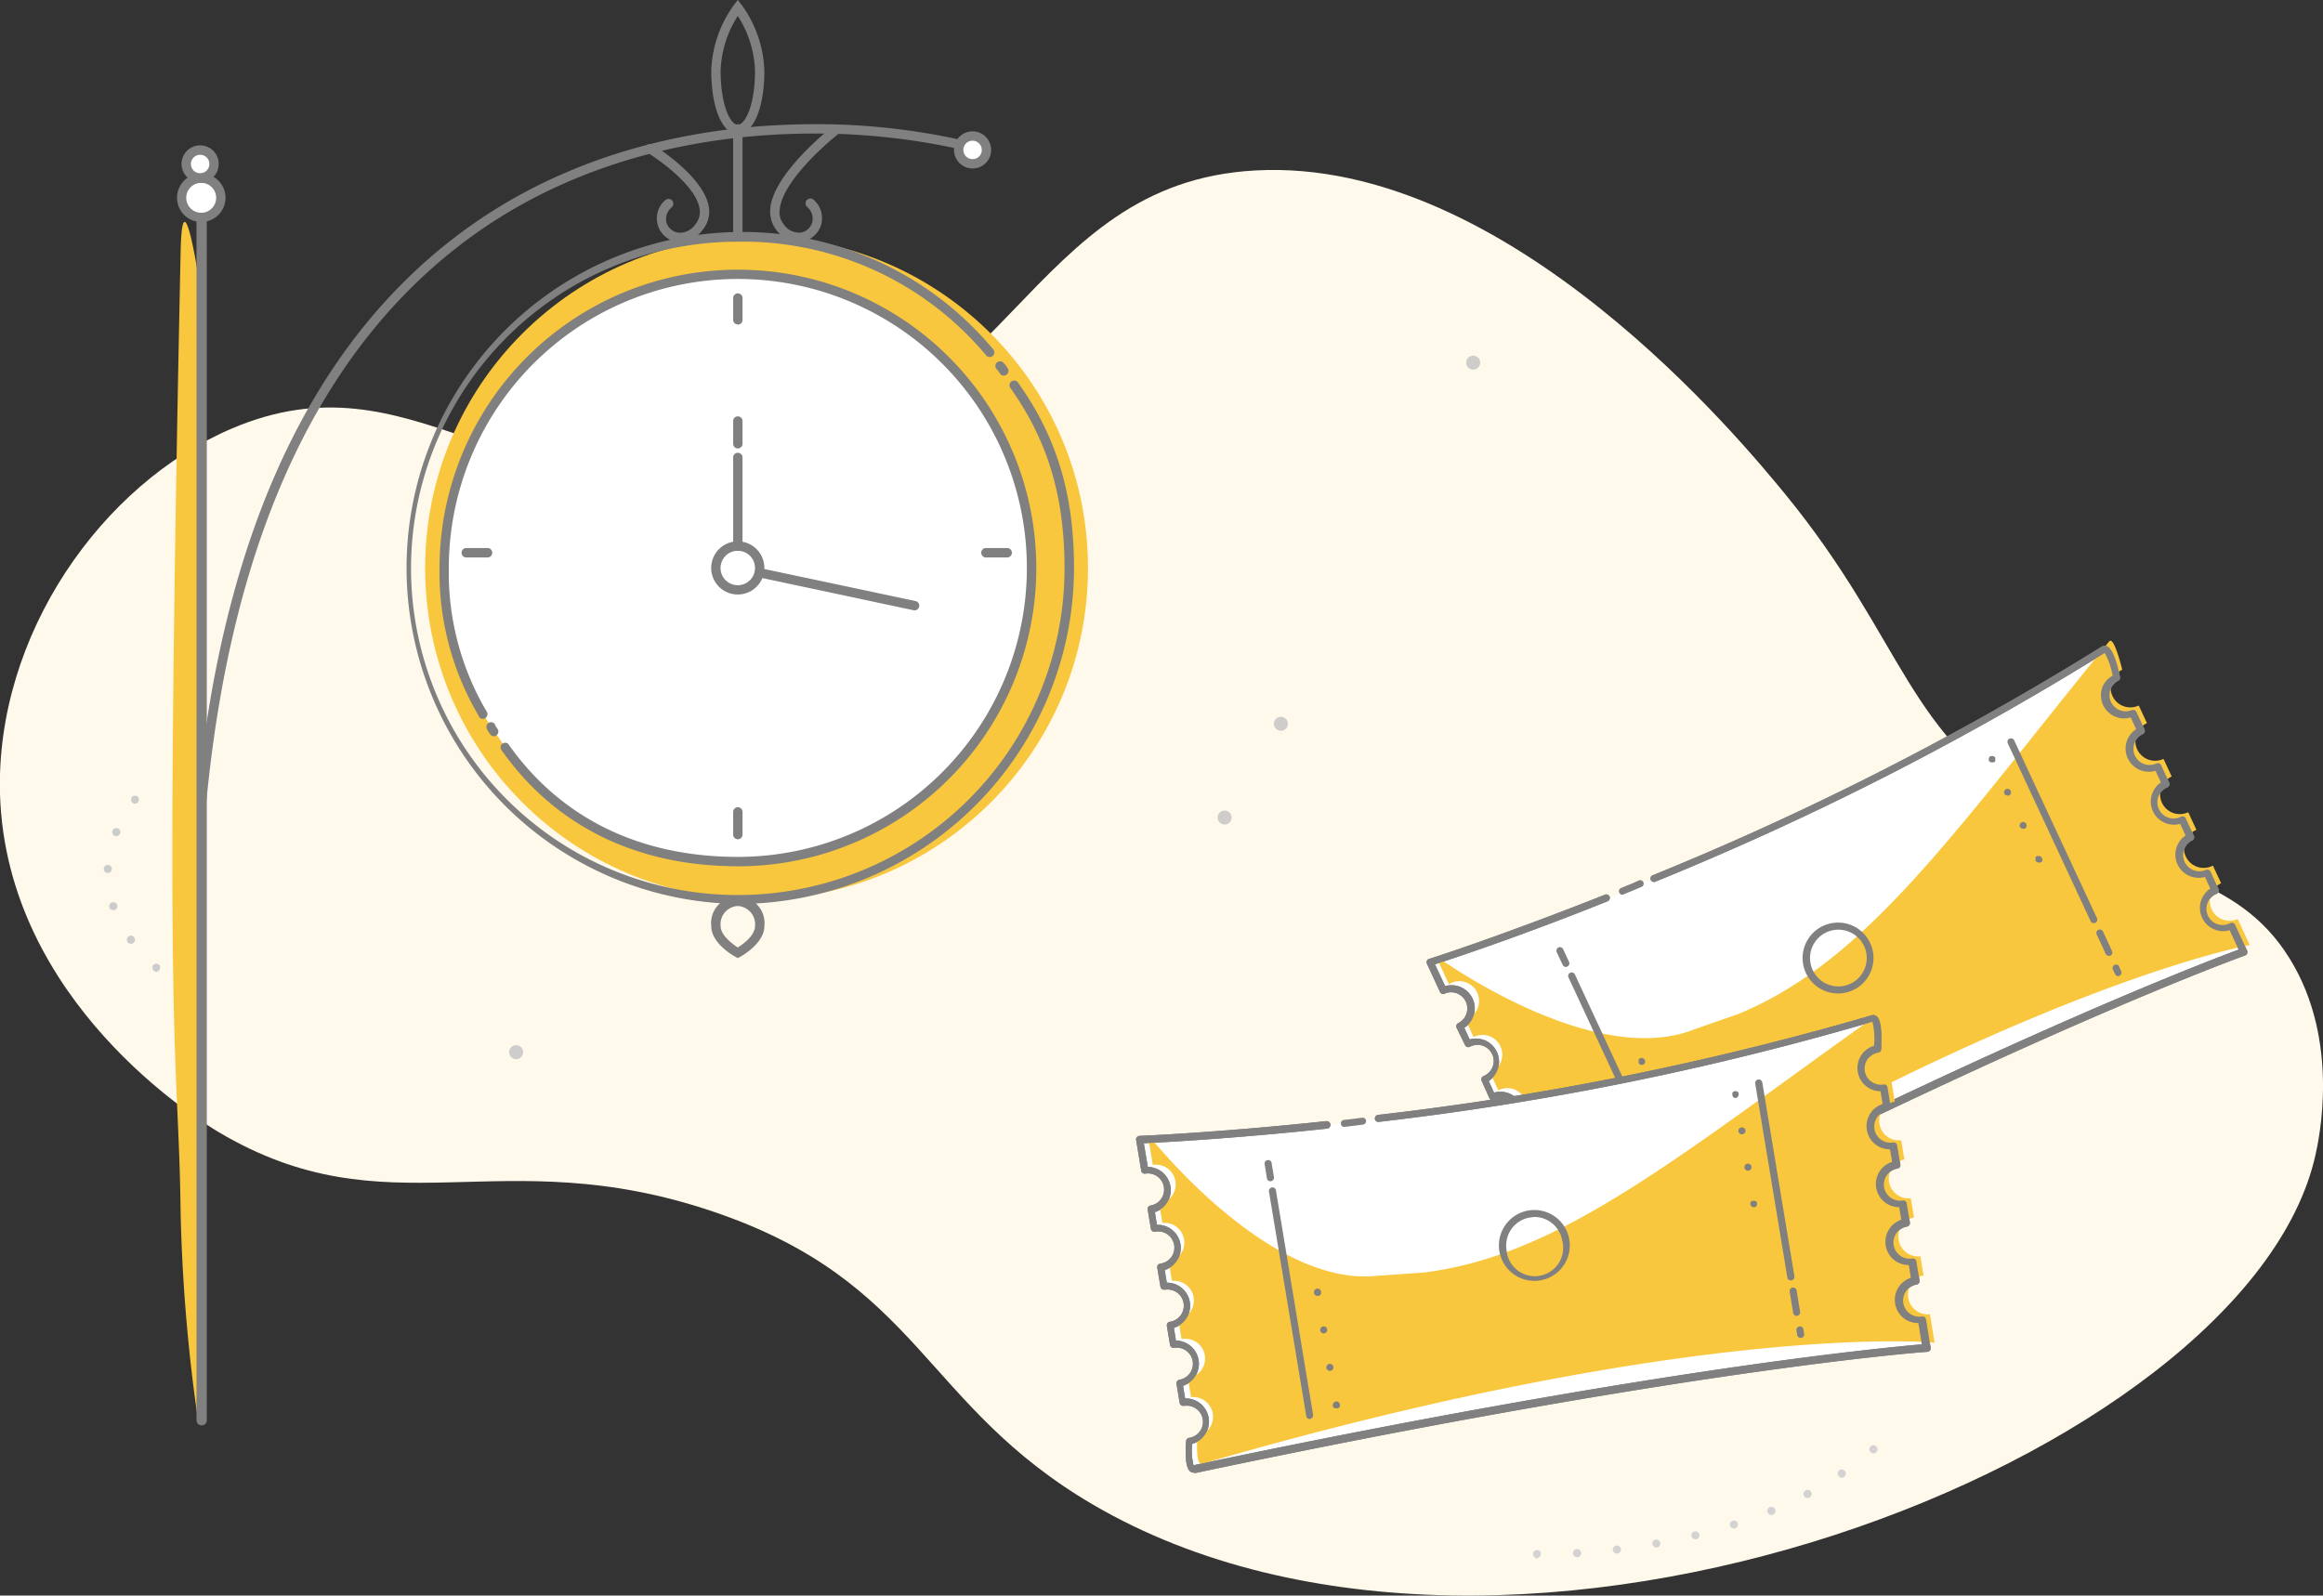<svg xmlns="http://www.w3.org/2000/svg" viewBox="0 0 327.68 225.12"><rect x="0" y="0" width="327.68" height="225.12" fill="#333333" stroke="none"/><defs><style>.cls-1{fill:#fff9eb;}.cls-2{fill:#cecdcc;}.cls-3{fill:#ccc;}.cls-4{fill:#d3d3d3;}.cls-5{fill:#fff;}.cls-6{fill:gray;}.cls-7{fill:#f9c73d;}.cls-8{fill:none;}</style></defs><title>kd_illu_1</title><g id="Warstwa_2" data-name="Warstwa 2"><g id="Warstwa_1-2" data-name="Warstwa 1"><g id="Warstwa_2-2" data-name="Warstwa 2"><g id="Warstwa_1-2-2" data-name="Warstwa 1-2"><path class="cls-1" d="M32.78,60.43c25.44-10.8,38.76,12.08,71.47,6.62,38.33-6.39,40.41-41.22,72.8-43,35.8-2,69,38.66,74.77,45.67,17.16,21,16.87,34.15,36.4,45.33,14.69,8.4,27.21,8,34.75,20.18,7.25,11.7,4.1,25.71,3.63,27.8C317,205.73,213,246.64,154.21,212.31c-24.16-14.13-24.34-31.45-53.6-41.36-30.28-10.26-45.82,3-69.82-11.25C28.05,158.07.9,141.39,0,112.05-.64,89.62,14.33,68.26,32.78,60.43Z"/><circle class="cls-2" cx="207.81" cy="51.16" r="0.99"/><circle class="cls-2" cx="172.74" cy="115.35" r="0.99"/><circle class="cls-2" cx="180.68" cy="102.12" r="0.99"/><circle class="cls-2" cx="72.81" cy="148.45" r="0.99"/><path class="cls-3" d="M19.06,113.4a.57.57,0,0,1-.41-.17.5.5,0,0,1-.13-.19.51.51,0,0,1,0-.22v-.11a.49.49,0,0,1,0-.11.47.47,0,0,1,.05-.1.27.27,0,0,1,.07-.08.22.22,0,0,1,.09-.07.33.33,0,0,1,.1-.06l.1,0a.45.45,0,0,1,.23,0l.11,0,.1.06a.8.8,0,0,1,.15.15.53.53,0,0,1,.06.1l0,.11v.11A.57.57,0,0,1,19.06,113.4Z"/><path class="cls-3" d="M18,132.93h0a.59.59,0,0,1,.12-.81h0a.58.58,0,0,1,.81.13h0a.57.57,0,0,1-.12.8h0a.55.55,0,0,1-.33.11h0A.57.57,0,0,1,18,132.93Zm-2.57-4.87a.58.58,0,0,1,.36-.73h0a.56.56,0,0,1,.73.35h0a.55.55,0,0,1-.35.72h0a.57.57,0,0,1-.18,0h0A.58.58,0,0,1,15.43,128.06Zm-.24-4.88a.57.57,0,0,1-.55-.6h0a.57.57,0,0,1,.6-.55h0a.56.56,0,0,1,.54.59h0a.57.57,0,0,1-.57.55Zm1-5.24a.57.57,0,0,1-.32-.75h0a.56.56,0,0,1,.74-.32h0a.57.57,0,0,1,.33.74h0a.58.58,0,0,1-.54.36h0a.76.76,0,0,1-.21,0Z"/><path class="cls-3" d="M22.08,137.11a.58.58,0,0,1-.41-.17.58.58,0,0,1-.16-.4.2.2,0,0,1,0-.11.35.35,0,0,1,0-.11.31.31,0,0,1,.05-.1l.07-.09a.61.61,0,0,1,.82,0l.07.09a.31.31,0,0,1,.05.1l0,.11a.2.2,0,0,1,0,.11.54.54,0,0,1-.17.4.46.46,0,0,1-.18.13A.65.65,0,0,1,22.08,137.11Z"/><path class="cls-4" d="M216.84,219.87a.55.55,0,0,1-.41-.17.58.58,0,0,1-.17-.41.2.2,0,0,1,0-.11l0-.11.05-.1.08-.09a.58.58,0,0,1,.52-.15.19.19,0,0,1,.1,0l.11.05.08.07.07.09.06.1,0,.11v.11a.58.58,0,0,1-.17.41.62.62,0,0,1-.19.12A.67.67,0,0,1,216.84,219.87Z"/><path class="cls-4" d="M221.88,219.17a.59.59,0,0,1,.54-.61h0a.59.59,0,0,1,.62.54h0a.59.59,0,0,1-.54.61h0A.59.59,0,0,1,221.88,219.17Zm5.62-.47a.59.59,0,0,1,.5-.64h0a.57.57,0,0,1,.64.5h0a.57.57,0,0,1-.49.64h-.07A.58.58,0,0,1,227.5,218.7Zm5.58-.8a.57.57,0,0,1,.45-.67h0a.59.59,0,0,1,.67.45h0a.59.59,0,0,1-.45.67h-.11a.57.57,0,0,1-.54-.46Zm5.52-1.13a.56.56,0,0,1,.42-.69h0a.56.56,0,0,1,.69.41h0a.57.57,0,0,1-.42.69h-.13a.57.57,0,0,1-.56-.43Zm5.43-1.49a.57.57,0,0,1,.37-.72h0a.58.58,0,0,1,.73.37h0a.59.59,0,0,1-.38.72h0a.47.47,0,0,1-.17,0h0a.58.58,0,0,1-.55-.41Zm5.3-1.89a.57.57,0,0,1,.32-.75h0a.58.58,0,0,1,.75.31h0a.59.59,0,0,1-.3.75h0a.59.59,0,0,1-.22.05h0a.6.6,0,0,1-.54-.37Zm5.13-2.34a.58.58,0,0,1,.24-.78h0a.58.58,0,0,1,.78.24h0a.59.59,0,0,1-.24.78h0a.6.6,0,0,1-.27.07h0A.59.59,0,0,1,254.46,211.05Zm4.87-2.83a.56.56,0,0,1,.14-.79h0a.58.58,0,0,1,.8.16h0a.58.58,0,0,1-.15.8h0a.63.63,0,0,1-.32.1h0A.56.56,0,0,1,259.33,208.22Z"/><path class="cls-4" d="M264.27,205.06a.58.58,0,0,1-.41-.17.62.62,0,0,1-.12-.19.51.51,0,0,1-.05-.22.54.54,0,0,1,.17-.4.58.58,0,0,1,.81,0,.6.6,0,0,1,.18.4.79.79,0,0,1-.05.22.5.5,0,0,1-.13.19A.54.54,0,0,1,264.27,205.06Z"/><path class="cls-5" d="M233.33,123.9c18.15-7.51,41.06-18.2,63.35-32.27.9-.58,1.83,4,1.83,4a2.78,2.78,0,0,0,2.35,5h0l1.14,2.47a2.77,2.77,0,0,0,2.34,5l1.15,2.47a2.78,2.78,0,0,0,2.34,5L309,118.1a2.77,2.77,0,1,0,2.28,5.06l.06,0,1.14,2.47a2.78,2.78,0,0,0,2.29,5.07l.05,0,1.71,3.65s-31.57,11.2-95,44.13c-.88.45-1.67-3.6-1.67-3.6a2.78,2.78,0,1,0-2.34-5h0l-1.15-2.47a2.78,2.78,0,1,0-2.34-5h0l-1.14-2.46a2.79,2.79,0,1,0-2.35-5.05h0l-1.14-2.46a2.78,2.78,0,1,0-2.35-5h0l-1.14-2.46a2.78,2.78,0,0,0-2.34-5.05l-1.86-4s10.41-3.34,24.86-9.07"/><path class="cls-6" d="M221.4,179a.74.74,0,0,1-.36-.09c-.9-.43-1.46-2.91-1.66-4a.48.48,0,0,1,.28-.54,2.28,2.28,0,0,0,1.1-3,2.25,2.25,0,0,0-3-1.14l0,0a.53.53,0,0,1-.39,0,.51.51,0,0,1-.28-.26l-1.14-2.46a.49.49,0,0,1,.24-.66,2.28,2.28,0,0,0-1.77-4.21l-.15.07a.49.49,0,0,1-.66-.24L212.44,160a.5.5,0,0,1,.24-.66,2.28,2.28,0,1,0-1.77-4.2l-.15.06a.49.49,0,0,1-.66-.24L209,152.5a.52.52,0,0,1,.24-.67,2.28,2.28,0,1,0-1.77-4.2l-.15.07a.5.5,0,0,1-.66-.24L205.46,145a.51.51,0,0,1,.25-.66,2.29,2.29,0,0,0-1.78-4.21l-.14.07a.49.49,0,0,1-.66-.23h0l-1.85-4a.49.49,0,0,1,0-.41.45.45,0,0,1,.3-.27c.1,0,10.57-3.4,24.82-9.06a.5.5,0,0,1,.37.93c-12.46,5-22,8.14-24.35,8.9l1.43,3.07a3.28,3.28,0,0,1,2.71,5.89l.75,1.63a3.34,3.34,0,0,1,2,.07,3.24,3.24,0,0,1,1.84,1.7,3.29,3.29,0,0,1-1.15,4.11l.75,1.63a3.29,3.29,0,0,1,4.06,2.25,3.28,3.28,0,0,1-1.33,3.62l.75,1.63a3.28,3.28,0,0,1,2.74,5.87l.75,1.63a3.28,3.28,0,0,1,4.06,2.23,3.24,3.24,0,0,1-.07,2,3.2,3.2,0,0,1-1.35,1.66,8.71,8.71,0,0,0,1,2.84c58.34-30.29,90.07-42.3,94.42-43.91l-1.27-2.73a3.28,3.28,0,0,1-2.73-5.88l-.76-1.64a3.27,3.27,0,0,1-2.73-5.85l-.76-1.64a3.27,3.27,0,0,1-2.72-5.85l-.76-1.64a3.27,3.27,0,0,1-2.73-5.87l-.76-1.65a3.27,3.27,0,0,1-4-4.27A3.23,3.23,0,0,1,298,95.33a10.13,10.13,0,0,0-1.11-3.2,421.11,421.11,0,0,1-63.32,32.24.5.5,0,0,1-.68-.16.49.49,0,0,1,.15-.68.47.47,0,0,1,.15-.06,419.18,419.18,0,0,0,63.28-32.24.8.8,0,0,1,.75-.06c.9.4,1.54,2.88,1.83,4.34a.5.5,0,0,1-.27.55,2.28,2.28,0,0,0,1.92,4.13.5.5,0,0,1,.38,0,.55.55,0,0,1,.28.26l1.15,2.47a.51.51,0,0,1-.25.66,2.28,2.28,0,0,0,1.92,4.14.5.5,0,0,1,.67.24l1.14,2.47a.5.5,0,0,1,0,.38.49.49,0,0,1-.25.28,2.28,2.28,0,1,0,1.92,4.13h0a.5.5,0,0,1,.66.24l1.15,2.47a.5.5,0,0,1-.25.66A2.29,2.29,0,0,0,311,122.8l.15-.07a.5.5,0,0,1,.66.24l1.14,2.47a.5.5,0,0,1,0,.38.49.49,0,0,1-.25.28,2.28,2.28,0,1,0,1.77,4.2l.15-.07a.51.51,0,0,1,.66.24l1.7,3.66a.55.55,0,0,1,0,.4.53.53,0,0,1-.29.28c-.32.11-32.28,11.57-94.93,44.1A1.13,1.13,0,0,1,221.4,179Z"/><path class="cls-7" d="M245.25,143.05c18.15-7.51,30.48-25.76,52.27-52.55.69-.85,1.84,4,1.84,4a2.77,2.77,0,0,0,2.28,5.06l.06,0,1.15,2.47a2.77,2.77,0,1,0,2.28,5.06l.06,0,1.15,2.47a2.77,2.77,0,1,0,2.28,5.06l.06,0,1.14,2.47a2.78,2.78,0,1,0,2.29,5.06l.05,0,1.15,2.47a2.78,2.78,0,0,0,2.28,5.07l.06,0,1.7,3.65s-33.1,5.89-95,44.14c-.85.52-1.68-3.6-1.68-3.6a2.78,2.78,0,1,0-2.17-5.12l-.17.08-1.15-2.47a2.78,2.78,0,0,0-2.16-5.12l-.18.08-1.14-2.46a2.78,2.78,0,0,0-2.17-5.12l-.18.08-1.14-2.47a2.78,2.78,0,1,0-2.17-5.12l-.18.08-1.14-2.46a2.78,2.78,0,1,0-2.34-5l-1.86-4S224.59,151,239,145.23"/><path class="cls-6" d="M221.4,179a.74.74,0,0,1-.36-.09c-.9-.43-1.46-2.91-1.66-4a.48.48,0,0,1,.28-.54,2.28,2.28,0,0,0,1.1-3,2.25,2.25,0,0,0-3-1.14l0,0a.53.53,0,0,1-.39,0,.51.51,0,0,1-.28-.26l-1.14-2.46a.49.49,0,0,1,.24-.66,2.28,2.28,0,0,0-1.77-4.21l-.15.07a.49.49,0,0,1-.66-.24L212.44,160a.5.5,0,0,1,.24-.66,2.28,2.28,0,1,0-1.77-4.2l-.15.06a.49.49,0,0,1-.66-.24L209,152.5a.52.52,0,0,1,.24-.67,2.28,2.28,0,1,0-1.77-4.2l-.15.07a.5.5,0,0,1-.66-.24L205.46,145a.51.51,0,0,1,.25-.66,2.29,2.29,0,0,0-1.78-4.21l-.14.07a.49.49,0,0,1-.66-.23h0l-1.85-4a.49.49,0,0,1,0-.41.45.45,0,0,1,.3-.27c.1,0,10.57-3.4,24.82-9.06a.5.5,0,0,1,.37.93c-12.46,5-22,8.14-24.35,8.9l1.43,3.07a3.28,3.28,0,0,1,2.71,5.89l.75,1.63a3.34,3.34,0,0,1,2,.07,3.24,3.24,0,0,1,1.84,1.7,3.29,3.29,0,0,1-1.15,4.11l.75,1.63a3.29,3.29,0,0,1,4.06,2.25,3.28,3.28,0,0,1-1.33,3.62l.75,1.63a3.28,3.28,0,0,1,2.74,5.87l.75,1.63a3.28,3.28,0,0,1,4.06,2.23,3.24,3.24,0,0,1-.07,2,3.2,3.2,0,0,1-1.35,1.66,8.71,8.71,0,0,0,1,2.84c58.34-30.29,90.07-42.3,94.42-43.91l-1.27-2.73a3.28,3.28,0,0,1-2.73-5.88l-.76-1.64a3.27,3.27,0,0,1-2.73-5.85l-.76-1.64a3.27,3.27,0,0,1-2.72-5.85l-.76-1.64a3.27,3.27,0,0,1-2.73-5.87l-.76-1.65a3.27,3.27,0,0,1-4-4.27A3.23,3.23,0,0,1,298,95.33a10.13,10.13,0,0,0-1.11-3.2,421.11,421.11,0,0,1-63.32,32.24.5.5,0,0,1-.68-.16.49.49,0,0,1,.15-.68.47.47,0,0,1,.15-.06,419.18,419.18,0,0,0,63.28-32.24.8.8,0,0,1,.75-.06c.9.4,1.54,2.88,1.83,4.34a.5.5,0,0,1-.27.55,2.28,2.28,0,0,0,1.92,4.13.5.5,0,0,1,.38,0,.55.55,0,0,1,.28.26l1.15,2.47a.51.51,0,0,1-.25.66,2.28,2.28,0,0,0,1.92,4.14.5.5,0,0,1,.67.24l1.14,2.47a.5.5,0,0,1,0,.38.49.49,0,0,1-.25.28,2.28,2.28,0,1,0,1.92,4.13h0a.5.5,0,0,1,.66.24l1.15,2.47a.5.5,0,0,1-.25.66A2.29,2.29,0,0,0,311,122.8l.15-.07a.5.5,0,0,1,.66.24l1.14,2.47a.5.5,0,0,1,0,.38.49.49,0,0,1-.25.28,2.28,2.28,0,1,0,1.77,4.2l.15-.07a.51.51,0,0,1,.66.24l1.7,3.66a.55.55,0,0,1,0,.4.53.53,0,0,1-.29.28c-.32.11-32.28,11.57-94.93,44.1A1.13,1.13,0,0,1,221.4,179Z"/><path class="cls-5" d="M228.87,125.74c2.19-.86,0,0,2.39-1"/><path class="cls-6" d="M228.87,126.24a.51.51,0,0,1-.51-.49.5.5,0,0,1,.32-.47l1.08-.45s.08,0,1.31-.56a.5.5,0,0,1,.7.13.49.49,0,0,1-.13.69.42.42,0,0,1-.18.08l-1.23.52-1.18.48A.67.67,0,0,1,228.87,126.24Z"/><path class="cls-6" d="M259.32,140.17a5,5,0,1,1,4.5-7.08h0a5,5,0,0,1-4.5,7.08Zm0-9a4,4,0,1,0,4,4,4,4,0,0,0-4-4Z"/><line class="cls-8" x1="298.54" y1="136.64" x2="298.81" y2="137.23"/><path class="cls-6" d="M298.8,137.73a.53.53,0,0,1-.45-.29l-.28-.59a.5.5,0,1,1,.86-.52.42.42,0,0,1,0,.1l.28.59a.51.51,0,0,1-.24.66A.54.54,0,0,1,298.8,137.73Z"/><line class="cls-8" x1="296.21" y1="131.62" x2="297.48" y2="134.37"/><path class="cls-6" d="M297.48,134.87a.54.54,0,0,1-.45-.29l-1.27-2.73a.5.5,0,0,1,.23-.66h0a.5.5,0,0,1,.66.24l1.27,2.75a.49.49,0,0,1-.24.66h0A.76.76,0,0,1,297.48,134.87Z"/><line class="cls-8" x1="283.67" y1="104.63" x2="295.35" y2="129.76"/><path class="cls-6" d="M295.35,130.26a.48.48,0,0,1-.45-.29l-11.7-25.13a.5.5,0,0,1,.3-.64.51.51,0,0,1,.6.22l11.7,25.13a.5.5,0,0,1-.24.66.41.41,0,0,1-.21,0Z"/><path class="cls-6" d="M281,107.55a.41.41,0,0,1-.19,0,.44.44,0,0,1-.16-.1.45.45,0,0,1-.11-.17.41.41,0,0,1,0-.19.49.49,0,0,1,.15-.35l.07-.06.09,0,.09,0a.53.53,0,0,1,.45.14.16.16,0,0,1,.06.08.22.22,0,0,1,0,.08l0,.1v.09a.58.58,0,0,1,0,.19.66.66,0,0,1-.12.17A.48.48,0,0,1,281,107.55Z"/><path class="cls-6" d="M284.93,116.68a.51.51,0,0,1,.24-.66h0a.49.49,0,0,1,.66.24h0a.5.5,0,0,1-.23.66h0a.46.46,0,0,1-.21,0h0A.49.49,0,0,1,284.93,116.68ZM282.74,112a.5.5,0,0,1,.23-.66h0a.49.49,0,0,1,.66.24h0a.5.5,0,0,1-.23.66h0a.54.54,0,0,1-.21,0h0A.49.49,0,0,1,282.74,112Z"/><path class="cls-6" d="M287.58,121.69a.52.52,0,0,1-.36-.14.59.59,0,0,1-.1-.17.41.41,0,0,1,0-.19.14.14,0,0,1,0-.09.3.3,0,0,1,0-.1.46.46,0,0,1,.11-.16l.08-.06.08,0,.1,0a.51.51,0,0,1,.45.14.56.56,0,0,1,.15.35.58.58,0,0,1,0,.19,1,1,0,0,1-.11.17A.49.49,0,0,1,287.58,121.69Z"/><line class="cls-8" x1="221.68" y1="137.65" x2="235.21" y2="166.78"/><path class="cls-6" d="M235.21,167.28a.5.5,0,0,1-.45-.29l-13.53-29.13a.5.5,0,0,1,.9-.42l13.53,29.13a.49.49,0,0,1-.25.66.46.46,0,0,1-.2.05Z"/><path class="cls-6" d="M231.61,150.24a.58.58,0,0,1-.19,0,.64.64,0,0,1-.16-.11.42.42,0,0,1-.11-.16.43.43,0,0,1,0-.19.45.45,0,0,1,0-.2.59.59,0,0,1,0-.08.5.5,0,0,1,.69-.15.6.6,0,0,1,.19.23.5.5,0,0,1,0,.39.57.57,0,0,1-.11.16A.5.5,0,0,1,231.61,150.24Z"/><path class="cls-6" d="M235.67,159.66a.5.5,0,0,1,.23-.66h0a.5.5,0,0,1,.66.24h0a.5.5,0,0,1-.24.66h0a.52.52,0,0,1-.21,0h0A.48.48,0,0,1,235.67,159.66Zm-2.25-4.85a.5.5,0,0,1,.23-.66h0a.5.5,0,0,1,.66.23h0a.5.5,0,0,1-.24.66h0a.46.46,0,0,1-.2,0h0a.51.51,0,0,1-.46-.3Z"/><path class="cls-6" d="M238.37,164.8a.48.48,0,0,1-.49-.48h0a.17.17,0,0,1,0-.1.29.29,0,0,1,0-.09l0-.09L238,164a.51.51,0,0,1,.71,0l.06.07a.41.41,0,0,1,.05.09.29.29,0,0,1,0,.09.17.17,0,0,1,0,.1.5.5,0,0,1-.14.35.57.57,0,0,1-.16.11Z"/><line class="cls-8" x1="220.04" y1="134.13" x2="220.88" y2="135.93"/><path class="cls-6" d="M220.88,136.43a.52.52,0,0,1-.45-.29l-.84-1.8a.51.51,0,0,1,.24-.66.5.5,0,0,1,.66.23h0l.84,1.8a.5.5,0,0,1-.24.66A.54.54,0,0,1,220.88,136.43Z"/><path class="cls-5" d="M194.43,157.9c19.49-2.37,44.43-6.54,69.67-14.13,1-.31.71,4.29.71,4.29a2.78,2.78,0,0,0,.9,5.48l.45,2.7a2.78,2.78,0,0,0,.9,5.49l.45,2.7a2.78,2.78,0,0,0,.9,5.48l.45,2.7a2.78,2.78,0,0,0,.9,5.48l.45,2.7a2.77,2.77,0,1,0,.72,5.5.57.57,0,0,0,.18,0l.66,4s-33.42,2.34-103.33,17.1c-1,.21-.65-3.92-.65-3.92a2.78,2.78,0,1,0-.9-5.48l-.45-2.7a2.78,2.78,0,0,0-.9-5.48l-.45-2.7a2.78,2.78,0,0,0-.9-5.49l-.45-2.68a2.78,2.78,0,1,0-.72-5.51l-.18,0-.45-2.7a2.78,2.78,0,0,0-.72-5.52l-.18,0-.72-4.35s10.93-.45,26.37-2.08"/><path class="cls-6" d="M168.38,207.78a.81.81,0,0,1-.53-.2c-.74-.65-.63-3.19-.54-4.26a.51.51,0,0,1,.41-.45,2.28,2.28,0,0,0-.63-4.52l-.11,0a.48.48,0,0,1-.37-.09.51.51,0,0,1-.21-.32l-.45-2.7a.5.5,0,0,1,.41-.57h0a2.28,2.28,0,0,0-.74-4.5.51.51,0,0,1-.58-.41l-.45-2.7a.6.6,0,0,1,.09-.37.5.5,0,0,1,.32-.2,2.28,2.28,0,0,0-.6-4.53l-.14,0a.54.54,0,0,1-.37-.09.5.5,0,0,1-.2-.33l-.45-2.67a.5.5,0,0,1,.41-.58h0a2.28,2.28,0,1,0-.6-4.52l-.14,0a.49.49,0,0,1-.57-.41h0l-.45-2.7a.45.45,0,0,1,.08-.37.48.48,0,0,1,.33-.2,2.28,2.28,0,0,0-.75-4.5.49.49,0,0,1-.57-.4h0l-.72-4.35a.5.5,0,0,1,.1-.39.54.54,0,0,1,.37-.19c.11,0,11.09-.45,26.34-2.08a.53.53,0,1,1,.13,1.06h0c-13.33,1.43-23.4,1.95-25.85,2.06l.56,3.34h0a3.28,3.28,0,0,1,1,6.39l.29,1.78a3.18,3.18,0,0,1,2,.61,3.28,3.28,0,0,1,.75,4.57,3.33,3.33,0,0,1-1.65,1.21l.29,1.77h0a3.27,3.27,0,0,1,1,6.39l.29,1.78h0a3.28,3.28,0,0,1,1,6.39l.29,1.77a3.28,3.28,0,0,1,1,6.43,8.64,8.64,0,0,0,.19,3c36.07-7.61,62.21-11.85,77.8-14.06,14.5-2.06,22.81-2.81,24.93-3l-.49-3a3.27,3.27,0,0,1-1.06-6.38l-.29-1.8a3.28,3.28,0,0,1-1.06-6.39l-.29-1.78h0a3.27,3.27,0,0,1-1-6.39l-.3-1.77a3.33,3.33,0,0,1-1.94-.61,3.28,3.28,0,0,1-.75-4.58,3.22,3.22,0,0,1,1.65-1.2l-.3-1.8h0a3.28,3.28,0,0,1-.92-6.42,9.78,9.78,0,0,0-.22-3.38,418.87,418.87,0,0,1-69.63,14.12.49.49,0,0,1-.55-.43v0a.51.51,0,0,1,.44-.56h0A418.08,418.08,0,0,0,264,143.25a.79.79,0,0,1,.74.14c.78.62.72,3.19.61,4.67a.5.5,0,0,1-.42.45,2.28,2.28,0,0,0,.75,4.5.54.54,0,0,1,.37.08.5.5,0,0,1,.2.33l.45,2.7a.5.5,0,0,1-.41.57,2.28,2.28,0,0,0,.74,4.5.51.51,0,0,1,.58.41l.45,2.7a.51.51,0,0,1-.41.58h0a2.28,2.28,0,0,0,.74,4.5.45.45,0,0,1,.37.08.48.48,0,0,1,.2.32l.45,2.7a.52.52,0,0,1-.08.37.56.56,0,0,1-.33.21,2.28,2.28,0,0,0,.74,4.5.49.49,0,0,1,.58.41h0l.45,2.7a.5.5,0,0,1-.41.57h0a2.28,2.28,0,1,0,.75,4.5.54.54,0,0,1,.37.08.54.54,0,0,1,.2.33l.66,4a.54.54,0,0,1-.1.39.52.52,0,0,1-.36.19c-.34,0-34.2,2.51-103.26,17.1A.55.55,0,0,1,168.38,207.78Z"/><path class="cls-7" d="M200.78,179.55c19.5-2.38,36.26-16.65,64.43-36.64.9-.63.72,4.3.72,4.3a2.77,2.77,0,1,0,.71,5.5l.19,0,.45,2.7a2.78,2.78,0,0,0,.9,5.48l.45,2.7a2.78,2.78,0,0,0,.9,5.48l.45,2.7a2.78,2.78,0,0,0,.9,5.48l.45,2.7a2.78,2.78,0,0,0,.9,5.48l.65,4s-33.45-3.18-103.32,17.1c-1,.28-.65-3.92-.65-3.92a2.78,2.78,0,0,0-.9-5.48l-.45-2.7a2.78,2.78,0,0,0-.71-5.52l-.19,0-.45-2.7a2.78,2.78,0,0,0-.9-5.48l-.45-2.7a2.78,2.78,0,0,0-.9-5.48l-.45-2.7a2.78,2.78,0,0,0-.9-5.49l-.72-4.35s16.87,21.63,32.31,20"/><path class="cls-6" d="M168.38,207.78a.81.81,0,0,1-.53-.2c-.74-.65-.63-3.19-.54-4.26a.51.51,0,0,1,.41-.45,2.28,2.28,0,0,0-.63-4.52l-.11,0a.48.48,0,0,1-.37-.09.51.51,0,0,1-.21-.32l-.45-2.7a.5.5,0,0,1,.41-.57h0a2.28,2.28,0,0,0-.74-4.5.51.51,0,0,1-.58-.41l-.45-2.7a.6.6,0,0,1,.09-.37.5.5,0,0,1,.32-.2,2.28,2.28,0,0,0-.6-4.53l-.14,0a.54.54,0,0,1-.37-.09.5.5,0,0,1-.2-.33l-.45-2.67a.5.5,0,0,1,.41-.58h0a2.28,2.28,0,1,0-.6-4.52l-.14,0a.49.49,0,0,1-.57-.41h0l-.45-2.7a.45.45,0,0,1,.08-.37.48.48,0,0,1,.33-.2,2.28,2.28,0,0,0-.75-4.5.49.49,0,0,1-.57-.4h0l-.72-4.35a.5.5,0,0,1,.1-.39.54.54,0,0,1,.37-.19c.11,0,11.09-.45,26.34-2.08a.53.53,0,1,1,.13,1.06h0c-13.33,1.43-23.4,1.95-25.85,2.06l.56,3.34h0a3.28,3.28,0,0,1,1,6.39l.29,1.78a3.18,3.18,0,0,1,2,.61,3.28,3.28,0,0,1,.75,4.57,3.33,3.33,0,0,1-1.65,1.21l.29,1.77h0a3.27,3.27,0,0,1,1,6.39l.29,1.78h0a3.28,3.28,0,0,1,1,6.39l.29,1.77a3.28,3.28,0,0,1,1,6.43,8.64,8.64,0,0,0,.19,3c36.07-7.61,62.21-11.85,77.8-14.06,14.5-2.06,22.81-2.81,24.93-3l-.49-3a3.27,3.27,0,0,1-1.06-6.38l-.29-1.8a3.28,3.28,0,0,1-1.06-6.39l-.29-1.78h0a3.27,3.27,0,0,1-1-6.39l-.3-1.77a3.33,3.33,0,0,1-1.94-.61,3.28,3.28,0,0,1-.75-4.58,3.22,3.22,0,0,1,1.65-1.2l-.3-1.8h0a3.28,3.28,0,0,1-.92-6.42,9.78,9.78,0,0,0-.22-3.38,418.87,418.87,0,0,1-69.63,14.12.49.49,0,0,1-.55-.43v0a.51.51,0,0,1,.44-.56h0A418.08,418.08,0,0,0,264,143.25a.79.79,0,0,1,.74.14c.78.62.72,3.19.61,4.67a.5.5,0,0,1-.42.45,2.28,2.28,0,0,0,.75,4.5.54.54,0,0,1,.37.08.5.5,0,0,1,.2.33l.45,2.7a.5.5,0,0,1-.41.57,2.28,2.28,0,0,0,.74,4.5.51.51,0,0,1,.58.41l.45,2.7a.51.51,0,0,1-.41.58h0a2.28,2.28,0,0,0,.74,4.5.45.45,0,0,1,.37.08.48.48,0,0,1,.2.32l.45,2.7a.52.52,0,0,1-.08.37.56.56,0,0,1-.33.21,2.28,2.28,0,0,0,.74,4.5.49.49,0,0,1,.58.41h0l.45,2.7a.5.5,0,0,1-.41.57h0a2.28,2.28,0,1,0,.75,4.5.54.54,0,0,1,.37.08.54.54,0,0,1,.2.33l.66,4a.54.54,0,0,1-.1.39.52.52,0,0,1-.36.19c-.34,0-34.2,2.51-103.26,17.1A.55.55,0,0,1,168.38,207.78Z"/><path class="cls-5" d="M189.63,158.49c2.34-.26,0,0,2.57-.32"/><path class="cls-6" d="M189.63,159a.49.49,0,0,1-.49-.51.5.5,0,0,1,.43-.48l1.16-.13,1.41-.18a.48.48,0,0,1,.55.42v0a.49.49,0,0,1-.43.55h0l-1.32.17-1.27.15Z"/><path class="cls-6" d="M216.45,180.72a5,5,0,1,1,4.92-5.8h0a5,5,0,0,1-4.1,5.73A5.67,5.67,0,0,1,216.45,180.72Zm0-9a3.49,3.49,0,0,0-.65.06,4,4,0,0,0-3.29,4.57v0a4,4,0,1,0,7.86-1.3h0a4,4,0,0,0-3.92-3.35Z"/><line class="cls-8" x1="253.84" y1="187.64" x2="253.95" y2="188.28"/><path class="cls-6" d="M254,188.77a.49.49,0,0,1-.49-.41l-.11-.64a.5.5,0,0,1,.41-.57.48.48,0,0,1,.57.41l.11.63a.5.5,0,0,1-.41.58Z"/><line class="cls-8" x1="252.94" y1="182.17" x2="253.43" y2="185.16"/><path class="cls-6" d="M253.43,185.66a.5.5,0,0,1-.49-.42l-.49-3a.49.49,0,0,1,.41-.57.5.5,0,0,1,.57.41l.49,3a.5.5,0,0,1-.41.57Z"/><line class="cls-8" x1="248.08" y1="152.81" x2="252.61" y2="180.15"/><path class="cls-6" d="M252.61,180.65a.48.48,0,0,1-.49-.42l-4.53-27.34a.5.5,0,0,1,1-.16l4.53,27.34a.51.51,0,0,1-.41.58h-.08Z"/><path class="cls-6" d="M244.87,154.91a.45.45,0,0,1-.2,0,.42.42,0,0,1-.16-.11.48.48,0,0,1-.14-.35.43.43,0,0,1,0-.19.36.36,0,0,1,0-.09l.06-.07a.51.51,0,0,1,.45-.14l.1,0,.08.05.08.06.06.07a.41.41,0,0,1,.05.09.43.43,0,0,1,0,.19.45.45,0,0,1-.15.35A.47.47,0,0,1,244.87,154.91Z"/><path class="cls-6" d="M246.07,164.76a.5.5,0,0,1,.42-.57h0a.5.5,0,0,1,.57.41h0a.5.5,0,0,1-.42.57h-.08A.49.49,0,0,1,246.07,164.76Zm-.85-5.13a.5.5,0,0,1,.42-.57h0a.5.5,0,0,1,.57.41h0a.5.5,0,0,1-.41.57h-.09A.49.49,0,0,1,245.22,159.63Z"/><path class="cls-6" d="M247.41,170.32a.65.65,0,0,1-.19,0,.57.57,0,0,1-.16-.11.58.58,0,0,1-.15-.35.65.65,0,0,1,0-.2l.05-.08.06-.07a.27.27,0,0,1,.08-.07.2.2,0,0,1,.08,0,.48.48,0,0,1,.29,0l.1,0,.08,0a.23.23,0,0,1,.07.07.33.33,0,0,1,.11.15.45.45,0,0,1,0,.2.43.43,0,0,1,0,.19.57.57,0,0,1-.26.27A.65.65,0,0,1,247.41,170.32Z"/><line class="cls-8" x1="179.51" y1="168.04" x2="184.76" y2="199.72"/><path class="cls-6" d="M184.75,200.22a.49.49,0,0,1-.49-.42L179,168.12a.5.5,0,0,1,.4-.58.49.49,0,0,1,.58.39v0l5.24,31.68a.5.5,0,0,1-.41.57Z"/><path class="cls-6" d="M185.85,182.84a.48.48,0,0,1-.5-.48h0a.5.5,0,1,1,1-.1.17.17,0,0,1,0,.1.63.63,0,0,1,0,.19.57.57,0,0,1-.11.16A.5.5,0,0,1,185.85,182.84Z"/><path class="cls-6" d="M187.1,193a.5.5,0,0,1,.41-.57h0a.49.49,0,0,1,.57.41h0a.48.48,0,0,1-.4.57h-.09A.49.49,0,0,1,187.1,193Zm-.87-5.28a.49.49,0,0,1,.41-.57h0a.48.48,0,0,1,.57.41h0a.5.5,0,0,1-.41.57h-.08A.49.49,0,0,1,186.23,187.71Z"/><path class="cls-6" d="M188.47,198.69a.41.41,0,0,1-.19,0,.53.53,0,0,1-.27-.27.41.41,0,0,1,0-.19.47.47,0,0,1,.15-.35.5.5,0,0,1,.7,0,.51.51,0,0,1,.15.35.58.58,0,0,1,0,.19.46.46,0,0,1-.11.16A.47.47,0,0,1,188.47,198.69Z"/><line class="cls-8" x1="178.88" y1="164.21" x2="179.2" y2="166.16"/><path class="cls-6" d="M179.2,166.66a.49.49,0,0,1-.49-.41l-.32-2a.49.49,0,0,1,.41-.57.48.48,0,0,1,.57.4h0l.33,2a.51.51,0,0,1-.41.58h-.09Z"/><path class="cls-7" d="M27.93,38.7V200.38a240.7,240.7,0,0,1-2.45-29.19C25.2,148,23,152.58,25.48,35.48,25.72,24.49,27.93,38.7,27.93,38.7Z"/><circle class="cls-7" cx="106.72" cy="80.14" r="46.75"/><path class="cls-6" d="M28.44,201.11a.72.72,0,0,1-.72-.72V27.14a.72.72,0,0,1,.72-.72.73.73,0,0,1,.73.72V200.39A.73.73,0,0,1,28.44,201.11Z"/><path class="cls-6" d="M104.07,127.54a47.41,47.41,0,0,1,0-94.81,46,46,0,0,1,36,16.52.65.65,0,0,1,0,.93.66.66,0,0,1-.94,0l-.06-.08a44.69,44.69,0,0,0-35-16,46.09,46.09,0,1,0,46.09,46.09c0-10.17-2.36-18-7.65-25.47a.67.67,0,0,1,.18-.92.66.66,0,0,1,.89.15c5.48,7.68,7.92,15.77,7.92,26.24A47.46,47.46,0,0,1,104.07,127.54Z"/><path class="cls-6" d="M141.61,53a.63.63,0,0,1-.54-.28l-.24-.35a4,4,0,0,0-.28-.32.66.66,0,0,1,1-.86h0l.17.21a1.06,1.06,0,0,1,.15.15.54.54,0,0,1,.11.18l.16.22a.65.65,0,0,1-.16.9A.59.59,0,0,1,141.61,53Z"/><path class="cls-5" d="M68.08,100.72a39.41,39.41,0,0,1-5.43-20.58,41.43,41.43,0,1,1,41.42,41.42c-14.06,0-25.37-5.49-32.85-16.2"/><path class="cls-6" d="M104.07,122.22c-14.31,0-25.86-5.7-33.4-16.49a.66.66,0,0,1,1-.8l0,0C79,115.39,90.2,120.9,104.07,120.9A40.77,40.77,0,1,0,63.31,80.14h0a38.48,38.48,0,0,0,5.34,20.25.67.67,0,0,1-.17.92.66.66,0,0,1-.92-.17.56.56,0,0,1,0-.08A39.74,39.74,0,0,1,62,80.14a42.09,42.09,0,1,1,42.08,42.09Z"/><path class="cls-5" d="M69.7,103.23c-.58-.83.1.22-.41-.63"/><path class="cls-6" d="M69.7,103.89a.65.65,0,0,1-.54-.29l-.15-.2a.47.47,0,0,1-.09-.12.51.51,0,0,1-.09-.16l-.1-.18a.66.66,0,1,1,1.08-.76.35.35,0,0,1,0,.08c.06.1.12.2.17.3l.21.29a.67.67,0,0,1-.16.9A.73.73,0,0,1,69.7,103.89Zm.26-1.41,0,0Z"/><path class="cls-6" d="M104.07,135.18l-.31-.17c-.35-.19-3.43-1.94-3.43-4.33a3.77,3.77,0,1,1,7.49,0c0,2.37-3.08,4.14-3.43,4.33Zm0-7.35a2.57,2.57,0,0,0-2.42,2.85c0,1.21,1.54,2.43,2.42,3,.9-.55,2.43-1.77,2.43-3A2.57,2.57,0,0,0,104.07,127.83Z"/><path class="cls-6" d="M104.07,18.9c-2.2,0-3.74-3.68-3.74-8.95A16.73,16.73,0,0,1,103.55.67l.52-.67.53.67A16.73,16.73,0,0,1,107.82,10C107.82,15.22,106.28,18.9,104.07,18.9Zm0-16.65a15.3,15.3,0,0,0-2.42,7.7c0,5,1.41,7.65,2.42,7.65s2.43-2.66,2.43-7.65A15.19,15.19,0,0,0,104.07,2.25Z"/><path class="cls-6" d="M104.07,33.66a.65.65,0,0,1-.65-.65h0V18.25a.66.66,0,1,1,1.32-.11V33A.66.66,0,0,1,104.07,33.66Z"/><path class="cls-6" d="M104.07,83.88a3.75,3.75,0,1,1,3.75-3.74,3.75,3.75,0,0,1-3.75,3.74Zm0-6.17a2.43,2.43,0,1,0,2.43,2.43A2.43,2.43,0,0,0,104.07,77.71Z"/><path class="cls-6" d="M104.07,63.27a.65.65,0,0,1-.65-.65h0V59.46a.66.66,0,0,1,1.32-.11v3.26A.66.66,0,0,1,104.07,63.27Z"/><path class="cls-6" d="M104.07,77.71a.64.64,0,0,1-.65-.65h0V64.6a.66.66,0,1,1,1.32-.11V77.05A.66.66,0,0,1,104.07,77.71Z"/><path class="cls-6" d="M129,86.1h-.13L107,81.45a.65.65,0,0,1-.51-.77h0a.67.67,0,0,1,.79-.51l21.88,4.64a.66.66,0,0,1,.49.8.67.67,0,0,1-.63.51Z"/><path class="cls-6" d="M28.44,113.63h-.06a.66.66,0,0,1-.59-.72C31.5,74.35,44.64,47,66.82,31.54c16.13-11.25,34.1-13.8,46.35-14a94.32,94.32,0,0,1,22.92,2.32.66.66,0,0,1-.34,1.27,94.36,94.36,0,0,0-22.61-2.27c-12,.19-29.7,2.7-45.56,13.75C45.74,47.84,32.8,74.89,29.12,113A.67.67,0,0,1,28.44,113.63Z"/><path class="cls-6" d="M96,34.17a3.68,3.68,0,0,1-.66-.06,3.37,3.37,0,0,1-1.5-5.87.66.66,0,0,1,.92,1A2.17,2.17,0,0,0,94,31.38a2.08,2.08,0,0,0,1.57,1.43,2.6,2.6,0,0,0,2.5-1.14,2.74,2.74,0,0,0,.61-2.25c-.62-3.71-7.24-7.82-7.32-7.86a.65.65,0,0,1-.26-.89A.66.66,0,0,1,92,20.4l.06,0c.29.18,7.2,4.46,7.92,8.76a4,4,0,0,1-.9,3.31A4.14,4.14,0,0,1,96,34.17Z"/><path class="cls-6" d="M112.65,34.17a4.33,4.33,0,0,1-4-4.61c0-.06,0-.13,0-.19.53-4.93,8.2-11,8.52-11.31a.67.67,0,1,1,.9,1l-.08.05c-.07.06-7.56,6.05-8,10.42a2.72,2.72,0,0,0,.59,2.16A2.61,2.61,0,0,0,113,32.81a2.06,2.06,0,0,0,1.57-1.43,2.17,2.17,0,0,0-.72-2.19.66.66,0,0,1,.93-1,3.46,3.46,0,0,1,1.05,3.51,3.41,3.41,0,0,1-2.56,2.36A3.68,3.68,0,0,1,112.65,34.17Z"/><circle class="cls-5" cx="28.38" cy="27.9" r="2.76"/><path class="cls-6" d="M28.38,31.32a3.42,3.42,0,1,1,3.43-3.42,3.42,3.42,0,0,1-3.43,3.42Zm0-5.52a2.11,2.11,0,1,0,2.11,2.11h0A2.11,2.11,0,0,0,28.38,25.8Z"/><circle class="cls-5" cx="28.24" cy="23.13" r="1.96"/><path class="cls-6" d="M28.24,25.75a2.62,2.62,0,1,1,2.61-2.62h0a2.61,2.61,0,0,1-2.61,2.62Zm0-3.91a1.3,1.3,0,1,0,1.29,1.29h0a1.29,1.29,0,0,0-1.29-1.29Z"/><circle class="cls-5" cx="137.19" cy="21.15" r="1.96"/><path class="cls-6" d="M137.19,23.77a2.62,2.62,0,1,1,2.62-2.62,2.61,2.61,0,0,1-2.62,2.62Zm0-3.92a1.3,1.3,0,0,0,0,2.6,1.29,1.29,0,0,0,1.3-1.29h0A1.31,1.31,0,0,0,137.19,19.85Z"/><path class="cls-6" d="M104.07,45.77a.65.65,0,0,1-.65-.65h0V42a.66.66,0,0,1,.71-.61.67.67,0,0,1,.61.61v3.15a.66.66,0,0,1-.66.65Z"/><path class="cls-6" d="M104.07,118.41a.65.65,0,0,1-.65-.65v-3.15a.66.66,0,1,1,1.32-.11v3.26a.66.66,0,0,1-.66.65Z"/><path class="cls-6" d="M142.16,78.65H139a.67.67,0,0,1,0-1.33h3.15a.67.67,0,0,1,0,1.33Z"/><path class="cls-6" d="M68.85,78.65H65.7a.67.67,0,0,1,0-1.33h3.15a.67.67,0,0,1,0,1.33Z"/></g></g></g></g></svg>